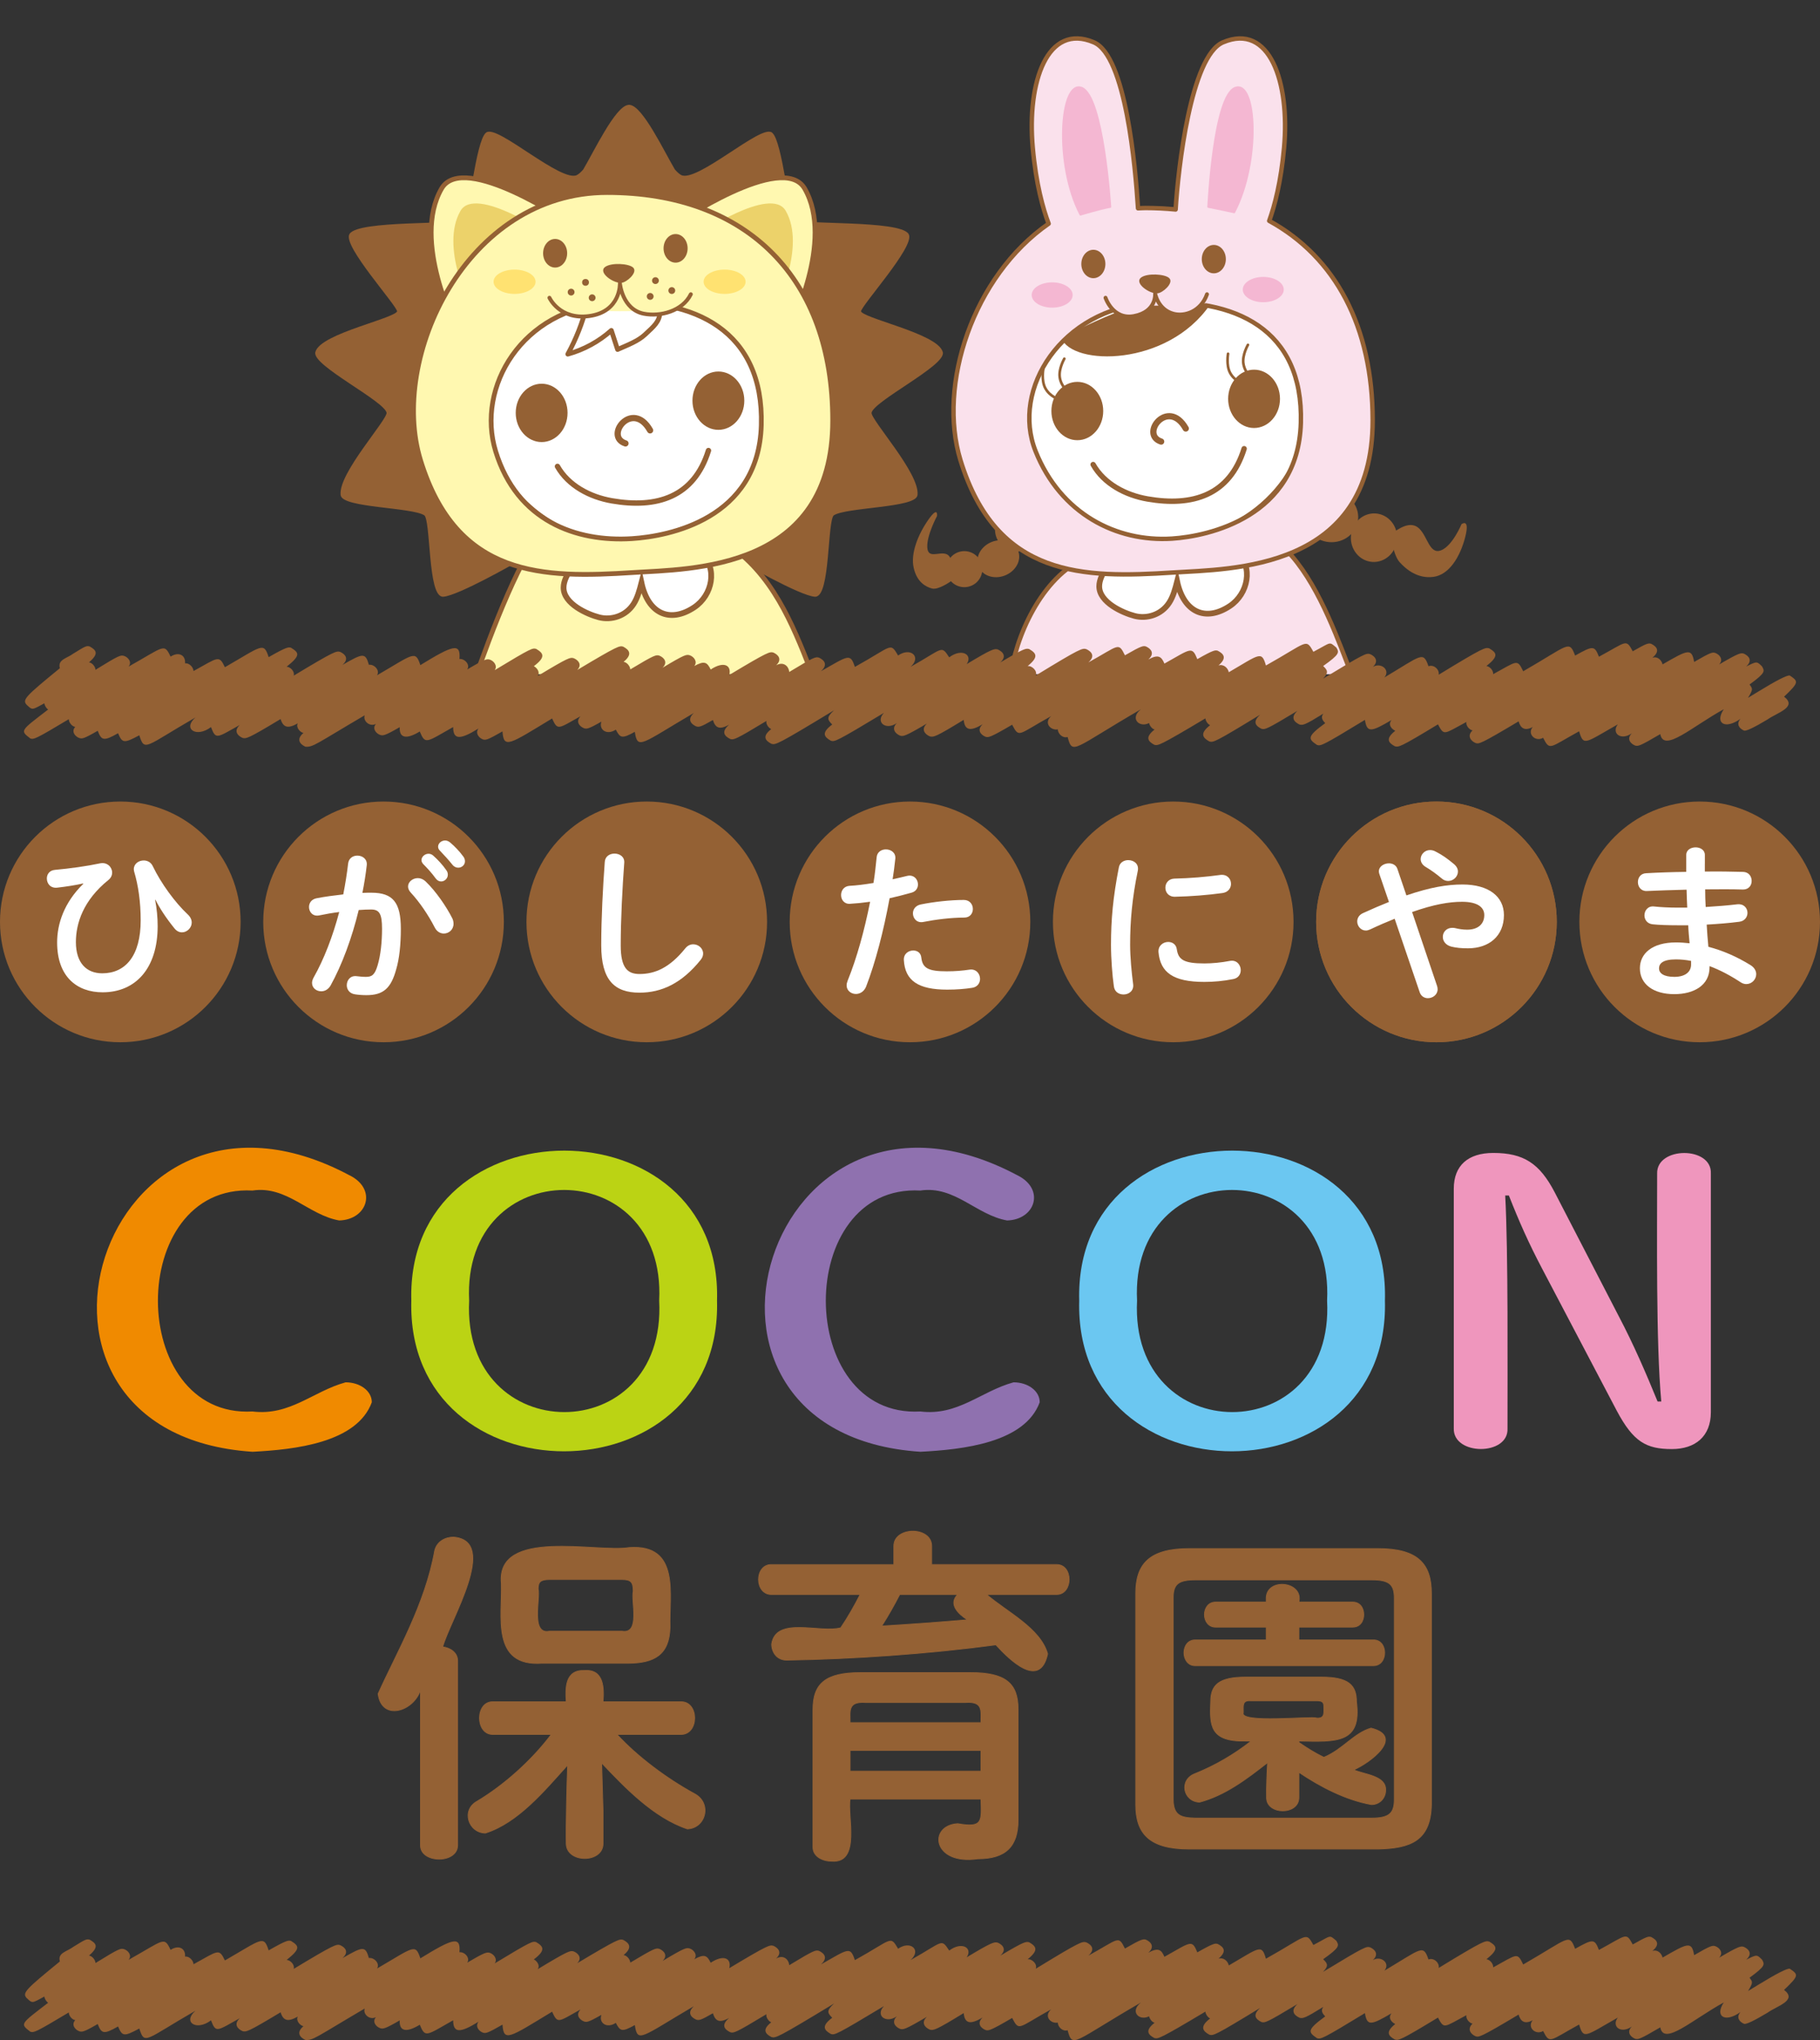 <?xml version="1.0" encoding="UTF-8"?>
<svg id="_レイヤー_2" data-name="レイヤー 2" xmlns="http://www.w3.org/2000/svg" width="180" height="201.69" xmlns:xlink="http://www.w3.org/1999/xlink" viewBox="0 0 180 201.69">
  <rect x="0" y="0" width="180" height="201.69" fill="#333333" stroke="none"/>
  <defs>
    <style>
      .cls-1, .cls-2, .cls-3, .cls-4, .cls-5, .cls-6 {
        fill: none;
      }

      .cls-7, .cls-8, .cls-9 {
        fill: #fae1ec;
      }

      .cls-8 {
        stroke-width: .439px;
      }

      .cls-8, .cls-9, .cls-10, .cls-2, .cls-3, .cls-4, .cls-5, .cls-11, .cls-12, .cls-13, .cls-14, .cls-15, .cls-16, .cls-17, .cls-6 {
        stroke-linecap: round;
      }

      .cls-8, .cls-9, .cls-10, .cls-2, .cls-4, .cls-5, .cls-11, .cls-12, .cls-18, .cls-13, .cls-14, .cls-15, .cls-16, .cls-6, .cls-19 {
        stroke: #946134;
      }

      .cls-8, .cls-9, .cls-10, .cls-3, .cls-4, .cls-5, .cls-12, .cls-15, .cls-16, .cls-17, .cls-6 {
        stroke-linejoin: round;
      }

      .cls-9, .cls-10 {
        stroke-width: .387px;
      }

      .cls-10, .cls-11, .cls-20 {
        fill: #fff8b0;
      }

      .cls-2 {
        stroke-width: .616px;
      }

      .cls-2, .cls-11, .cls-18, .cls-13, .cls-14, .cls-19 {
        stroke-miterlimit: 10;
      }

      .cls-3, .cls-15, .cls-17 {
        stroke-width: .166px;
      }

      .cls-3, .cls-17 {
        stroke: #f4b7d2;
      }

      .cls-21, .cls-15, .cls-16, .cls-19 {
        fill: #946134;
      }

      .cls-4, .cls-11 {
        stroke-width: .47px;
      }

      .cls-22 {
        fill: #ef96bd;
      }

      .cls-5 {
        stroke-width: .263px;
      }

      .cls-23 {
        fill: #f08a00;
      }

      .cls-12, .cls-24, .cls-18, .cls-13, .cls-14 {
        fill: #fff;
      }

      .cls-12, .cls-14 {
        stroke-width: .531px;
      }

      .cls-25 {
        fill: #8f71af;
      }

      .cls-26 {
        fill: #ffe271;
      }

      .cls-18 {
        stroke-width: .133px;
      }

      .cls-27 {
        fill: #bbd314;
      }

      .cls-28 {
        fill: #ecd26a;
      }

      .cls-29, .cls-17 {
        fill: #f4b7d2;
      }

      .cls-13 {
        stroke-width: .565px;
      }

      .cls-30 {
        fill: #6bc7f1;
      }

      .cls-16 {
        stroke-width: .161px;
      }

      .cls-6 {
        stroke-width: 2.463px;
      }

      .cls-31 {
        clip-path: url(#clippath);
      }

      .cls-19 {
        stroke-width: .08px;
      }
    </style>
    <clipPath id="clippath">
      <rect class="cls-1" x="28.612" width="122.94" height="66.652"/>
    </clipPath>
  </defs>
  <g id="_レイヤー_1-2" data-name="レイヤー 1">
    <g>
      <g>
        <g>
          <path class="cls-23" d="M34.549,116.178c2.794,1.368,1.794,4.402-.999,4.475-3.046-.528-5.179-3.468-8.581-2.957-12.517-.675-12.419,22.53,0,21.842,3.719.455,5.991-2,9.215-2.883,1.407,0,2.588.835,2.588,1.973-1.471,4.009-7.621,4.681-11.803,4.893-26.948-1.784-15.13-40.483,9.578-27.342Z"/>
          <path class="cls-27" d="M40.68,128.578c-.544-19.775,30.809-19.766,30.235,0,.53,19.841-30.771,19.882-30.235,0ZM65.194,128.578c.731-14.586-19.526-14.585-18.794,0-.735,14.676,19.564,14.707,18.794,0Z"/>
          <path class="cls-25" d="M100.605,116.178c2.794,1.368,1.794,4.402-.999,4.475-3.046-.528-5.179-3.468-8.581-2.957-12.517-.675-12.419,22.53,0,21.842,3.719.455,5.991-2,9.215-2.883,1.407,0,2.588.835,2.588,1.973-1.471,4.009-7.621,4.681-11.803,4.893-26.948-1.784-15.13-40.483,9.578-27.342Z"/>
          <path class="cls-30" d="M106.736,128.578c-.544-19.775,30.809-19.766,30.235,0,.53,19.841-30.771,19.882-30.235,0ZM131.25,128.578c.731-14.586-19.526-14.585-18.794,0-.735,14.676,19.564,14.707,18.794,0Z"/>
          <path class="cls-22" d="M164.302,138.552c-.535-5.815-.405-16.572-.408-22.525-.092-2.709,5.448-2.736,5.312,0,0,0,0,23.587,0,23.587,0,2.389-1.544,3.64-3.859,3.64-2.542,0-3.814-.72-5.448-3.792l-7.355-13.993c-1.362-2.578-2.315-4.74-3.314-7.281h-.363c.306,5.539.222,17.325.227,23.019.137,2.733-5.403,2.71-5.312,0,0,0,0-23.701,0-23.701,0-2.275,1.407-3.527,3.904-3.527,2.996,0,4.585,1.024,6.083,3.906l6.356,12.286c1.453,2.768,2.633,5.499,3.813,8.381h.363Z"/>
        </g>
        <g>
          <path class="cls-19" d="M41.585,167.068c-.672,2.131-3.842,3.118-4.188.378,1.86-4.131,4.642-8.823,5.595-14.146.207-.892,1.031-1.339,1.854-1.339,4.559.35-.362,8.235-1.064,10.85.79.103,1.476.584,1.476,1.374v18.232c0,.927-.927,1.374-1.819,1.374-.927,0-1.854-.447-1.854-1.374v-15.348ZM59.642,179.017v3.227c.014,1.97-3.631,1.975-3.639,0-.037-1.855.066-5.88.138-7.76-2.309,2.574-4.928,5.718-8.136,6.73-1.689-.028-2.431-2.287-.79-3.159,2.575-1.545,5.321-3.949,7.312-6.592h-5.802c-1.738-.014-1.732-3.236,0-3.227h7.277c-.098-1.405-.101-3.175,1.82-3.091,1.895-.133,1.93,1.734,1.819,3.091h7.723c1.782-.011,1.788,3.216,0,3.227h-6.35c2.025,2.197,4.874,4.326,7.62,5.837,1.808.897,1.21,3.427-.652,3.502-3.34-1.113-6.212-4.126-8.479-6.523l.138,4.738ZM53.634,164.424c-5.11.376-3.944-4.709-4.051-7.897-.534-5.52,9.497-3.001,12.633-3.536,5.11-.376,3.944,4.71,4.05,7.898-.068,2.712-1.579,3.502-4.05,3.536h-8.583ZM61.529,161.265c1.837.299.868-2.99,1.099-3.949,0-.927-.24-1.167-1.099-1.167h-7.208c-.859,0-1.098.24-1.098.926.241.919-.765,4.549,1.098,4.189h7.208Z"/>
          <path class="cls-19" d="M88.402,152.853c-.016-1.958,3.747-1.988,3.742,0v1.82h12.358c.824,0,1.236.721,1.236,1.477,0,.721-.412,1.476-1.236,1.476h-6.934c2.055,1.764,5.313,3.32,6.042,5.871-.753,3.51-3.7.666-5.115-.892-6.694.893-14.109,1.408-20.631,1.511-1.03.034-1.545-.79-1.545-1.579.404-2.782,4.801-1.057,6.831-1.614.721-1.064,1.338-2.163,1.922-3.296h-8.788c-1.688-.017-1.682-2.958,0-2.952h12.118v-1.82ZM95.989,165.351c3.467,0,4.703,1.064,4.703,3.639v10.919c0,2.643-1.236,3.846-3.982,3.846-4.494.66-4.941-3.289-1.991-3.468,2.516.444,2.364-.233,2.3-2.438h-12.941c-.306,1.585,1.101,6.374-1.819,6.146-.927,0-1.854-.48-1.854-1.373v-13.631c0-2.575,1.27-3.639,4.703-3.639h10.882ZM85.587,168.304c-1.767-.116-1.502.861-1.51,1.991h12.941c-.011-1.132.259-2.107-1.511-1.991h-9.921ZM97.018,173.042h-12.941v2.06h12.941v-2.06ZM88.986,157.625c-.549,1.065-1.133,2.095-1.785,3.125,2.849-.172,5.664-.378,8.478-.618-.893-.577-1.915-1.537-.961-2.507h-5.733Z"/>
          <path class="cls-19" d="M117.61,182.793c-3.879,0-5.286-1.476-5.286-4.395v-20.876c0-2.953,1.407-4.429,5.286-4.429h18.674c3.913,0,5.286,1.477,5.286,4.429v20.876c-.068,3.571-2.059,4.326-5.286,4.395h-18.674ZM135.667,179.737c1.716,0,2.231-.481,2.231-1.82v-19.949c0-1.339-.515-1.786-2.231-1.786h-17.439c-1.717,0-2.197.447-2.197,1.786v19.949c.034,1.579.755,1.785,2.197,1.82h17.439ZM125.231,157.935c.107-1.997,3.704-1.598,3.227.446h5.321c.755,0,1.098.618,1.098,1.237s-.343,1.236-1.098,1.236h-5.321v1.27h7.381c1.47-.016,1.475,2.535,0,2.541,0,0-17.645,0-17.645,0-.721,0-1.098-.652-1.098-1.27,0-.652.378-1.27,1.098-1.27h7.037v-1.27h-5.012c-.721,0-1.098-.618-1.098-1.236s.378-1.237,1.098-1.237h5.012v-.446ZM123.206,172.115c-3.568.083-3.562-1.565-3.467-3.879,0-1.648.789-2.438,3.467-2.438h7.483c2.677,0,3.467.79,3.467,2.438.531,4.119-1.936,3.963-5.698,3.879v.138c.79.549,1.613,1.064,2.471,1.476,1.846-.75,3-2.42,4.669-2.885,3.333.826-.026,3.382-1.716,4.121,1.072.477,3.237.572,3.158,2.026,0,.721-.549,1.407-1.407,1.407-2.569-.461-5.075-1.777-7.175-3.193v2.507c-.001,1.751-3.202,1.721-3.193,0-.027-.843.045-2.618.103-3.468-2.08,1.635-4.212,3.243-6.728,3.914-1.634-.055-2.073-2.207-.447-2.815,1.956-.79,3.81-1.854,5.561-3.228h-.549ZM130.208,169.849c.897.075.704-.609.721-1.168,0-.412-.172-.549-.721-.549h-6.522c-.897-.075-.704.609-.721,1.168-.456,1.12,6.839.325,7.243.549Z"/>
        </g>
        <path class="cls-21" d="M176.442,196.723c1.511-1.433,1.423-1.514.573-2.096q-.371-.094-3.143,1.601c-.301.184-.643.392-.988.602.52-.86.459-.889.148-1.314,1.596-1.162,1.508-1.313,1.232-1.793-.518-.512-.493-.512-1.567.013.657-.582.282-1.046-.237-1.276-.289-.074-.42-.109-2.437,1.076.452-.481.068-.976-.382-1.142-.277-.073-.391-.099-2.089.891-.237-1.41-.634-1.197-3.119.24-.106-.431-.509-.831-1.014-.654.805-.659.451-1.1-.117-1.381-.261-.067-.37-.097-1.822.739-.679-1.249-.556-.965-3.343.54-.44-1.125-.582-1.101-2.355-.114-.612-1.582-.582-1.063-5.135,1.551-.603-1.249-.574-1.021-2.969.287.029-.339-.307-.757-.666-.805,1.259-1.001,1.008-1.305.273-1.748-.398-.1-.515-.126-4.996,2.608.098-.493-.47-1.045-1.01-.838-.531-1.533-.672-1.084-4.361,1.109.626-.751-.351-1.525-1.14-1.041.606-.578.24-1.044-.273-1.268-.387-.101-.458-.118-4.654,2.427.617-.632.402-.869.012-1.25,1.674-1.183,1.579-1.348,1.306-1.821-.757-.634-.457-.532-2.275.415-.762-1.384-.566-.952-4.693,1.355-.423-1.486-.622-1.111-3.671.665-.089-.435-.529-.827-1.018-.672.857-.736.531-1.137-.072-1.452-.26-.069-.39-.1-2.023.83-.539-1.312-.62-1.032-3.254.44-.299-.715-.617-.938-1.589-.406.651-.586.281-1.054-.24-1.288-.27-.07-.387-.101-2.076.876-.664-1.335-.559-.983-3.619.706.703-.618.334-1.071-.206-1.319-.403-.101-.519-.124-4.999,2.613.191-.438-.342-.983-.798-.937,1.131-.911.849-1.275.15-1.681-.318-.077-.44-.115-2.858,1.327.659-.588.278-1.061-.248-1.29-.347-.088-.575-.058-3.074,1.452.63-.925-.478-1.611-1.727-.67-.824-1.237-.547-.894-3.819.938,1.108-.987-.009-1.979-1.236-1.119-.81-1.359-.539-.94-4.276,1.127-.457-1.398-.645-1.108-3.35.424.703-.636.347-1.087-.201-1.343-.335-.084-.424-.108-2.94,1.419-.058-.606-.592-1.055-1.296-.658.61-.568.236-1.037-.272-1.26-.366-.093-.47-.122-4.359,2.212.236-1.003-.591-1.367-1.841-.536-.351-.715-.608-.905-1.625-.343.356-.427-.038-.935-.455-1.069-.324-.082-.437-.112-2.681,1.239.545-.529.164-1.003-.318-1.2-.329-.087-.426-.109-2.872,1.362-.021-.312-.317-.7-.662-.748.905-.744.568-1.184-.048-1.505-.361-.095-.466-.125-4.544,2.315.516-.497.121-.989-.344-1.17-.351-.091-.458-.116-3.562,1.759.257-.361-.049-.791-.378-.97,1.219-.92.939-1.287.226-1.711-.367-.091-.432-.111-4.101,2.107.309-.416-.076-.917-.481-1.043-.297-.074-.418-.106-2.236.974.325-.484-.266-1.09-.768-1.035.136-1.628-.631-1.382-3.867.605-.493-1.518-.664-1.097-4.286,1.006.324-.491-.287-1.119-.803-1.037-.351-1.249-.602-1.139-2.617.012.672-.594.299-1.054-.227-1.291-.373-.096-.491-.125-4.592,2.352.122-.382-.297-.859-.696-.887,1.423-1.134,1.216-1.377.436-1.873-.266-.071-.407-.106-2.217.929-.495-1.539-.661-1.113-4.326.996-.59-1.223-.631-.986-3.103.376-.026-.382-.418-.804-.842-.762.073-.743-.558-1.212-1.43-.662-.648-1.368-.624-.985-4.154.989.366-.431-.03-.922-.444-1.058-.348-.089-.427-.109-2.828,1.374-.008-.303-.306-.692-.641-.739,1.004-.858.731-1.195.069-1.569-.334-.086-.409-.039-1.629.711-.596.46-1.572.577-1.319,1.438-3.343,2.735-3.754,3.106-3.292,3.613.595.56.513.528,1.76-.143.007.199.179.489.371.616-2.772,2.13-2.797,2.061-1.755,2.868.346.088.426.111,3.798-1.912,0,.313.296.709.636.763-.417.45-.019.954.413,1.104.27.068.393.1,1.81-.722.372.962.585,1.059,2.012.242.415.985.579,1.024,2.101.204.535,1.68.57,1.105,5.554-1.761-1.3,1.13.097,2.045,1.537.951.484,1.273.564,1.063,2.846-.21-.616.581-.24,1.056.274,1.279.354.091.472.12,3.758-1.861.269.799.676,1.005,1.704.422-.199.368.181.865.559.952-.732.62-.361,1.098.189,1.356.769.069,1.093-.301,5.869-3.103-.188.57.502,1.173,1.115.849-.398.449-.001.949.428,1.097.275.069.41.103,1.925-.776-.065,1.05.602,1.269,1.981.43.552,1.333.643,1.058,3.301-.438.007,1.259.652,1.293,2.509.142-.354.44.027.94.447,1.083.262.065.376.096,1.923-.796.12,1.762.694,1.272,4.907-1.278.557,1.222.579,1.022,2.818-.224-.515.524-.129,1.005.347,1.194.263.066.393.1,1.71-.659-.277.788.523,1.392,1.426.793.439.836.597.926,1.88.217.278,1.822.609,1.202,5.842-1.868-.679.623-.315,1.086.229,1.331.27.07.395.1,1.65-.632.241.754.613,1.018,1.611.458-.819.705-.484,1.125.104,1.419.351.091.445.114,3.58-1.784-.07.284.192.682.475.806-.931.719-.584,1.141.024,1.457.412.102.505.133,6.191-3.32-.823.751-.62.956-.184,1.409-1.108.831-.801,1.226-.128,1.607.387.1.465.12,5.247-2.761-.881.917.187,1.774,1.277,1.007-.563.55-.182,1.042.317,1.248.308.08.441.112,2.653-1.197-.605.564-.218,1.057.294,1.272.365.091.568.064,3.343-1.636.1.979.587,1.214,1.879.428-.593.559-.221,1.032.28,1.244.296.078.417.106,2.633-1.191.72,1.356.543.982,3.865-.853-.773.665-.058,1.447.649,1.313.021.439.478.902.973.754.492,1.854.561,1.132,7.255-2.742-1.15.891-.167,1.864.799,1.363.061.252.27.56.546.641-.973.772-.652,1.169-.023,1.509.365.094.474.123,5.049-2.611.02.239.22.561.465.675-1.055.819-.737,1.242-.071,1.607.396.1.48.125,5.024-2.65-.781.707-.455,1.105.126,1.397.346.086.432.112,3.56-1.777-.709.65-.349,1.097.209,1.356.337.082.524.053,2.354-1.078-.292.377-.078.673.186.939-1.849,1.349-1.693,1.556-.811,2.16.386.101.467.118,4.736-2.481.208,1.3.609,1.205,2.64.009-.383.436-.033.881.36,1.069-1.002.789-.681,1.182-.037,1.531.38.095.494.118,4.26-2.168.623,1.163.558.967,2.813-.236-.073.332.264.765.609.836-.572.527-.184,1.048.311,1.252.345.085.44.12,4.245-2.15.176.645.579,1.004,1.399.557-.588.682.258,1.514,1.022,1.07.68,1.31.597.984,3.562-.644.442,1.526.6,1.135,3.824-.683-.655.887.321,1.648,1.396.875-.543.534-.166,1.019.318,1.217.294.076.396.103,2.489-1.129.348,1.868,3.151-.748,6.28-2.461-.916,1.373.107,2.047,1.652.949-.459.524-.102.98.363,1.167q.328.083,2.309-1.102c.973-.69,2.988-1.218,1.632-2.261Z"/>
        <g>
          <g class="cls-31">
            <g>
              <g>
                <path class="cls-16" d="M93.165,34.831c-.454-1.811-8.15-3.327-8.089-4.065.052-.634,5.386-6.494,4.719-7.59-.809-1.329-10.543-.874-11.248-1.368-.578-.405-1.239-7.8-2.234-8.631s-7.396,5.028-8.975,4.2c-.209-.11-.429-.312-.658-.577-1.06-1.786-3.17-6.232-4.409-6.351-.012-.002-.025-.006-.037-.007-.006,0-.013.002-.019.002-.006,0-.013-.002-.019-.002-.012,0-.025.005-.037.007-1.239.119-3.35,4.565-4.409,6.351-.228.266-.449.468-.658.577-1.579.828-7.98-5.03-8.975-4.2-.995.83-1.656,8.226-2.234,8.631-.705.494-10.439.038-11.248,1.368-.667,1.097,4.667,6.957,4.719,7.59.06.738-7.635,2.254-8.089,4.065-.313,1.249,6.908,4.795,7.049,5.972.089.739-4.793,6.024-4.545,8.13.14,1.19,7.02,1.13,8.243,1.946.693.462.365,8.137,1.826,8.033s7.13-3.352,7.13-3.352l11.248-.961,11.248.961s5.669,3.249,7.13,3.352,1.132-7.571,1.826-8.033c1.224-.816,8.104-.755,8.244-1.946.247-2.106-4.635-7.391-4.545-8.13.142-1.177,7.362-4.724,7.049-5.972Z"/>
                <path class="cls-11" d="M87.335,74.045c-.62-.302-1.318-.562-2.055-.839-.693-.259-1.93-.721-2.447-1.043-1.027-1.737-1.837-3.8-2.692-5.98-1.756-4.473-3.763-9.503-8.284-12.451-.996-3.082-2.356-5.954-4.589-7.556-4.284-3.074-10.925-2.833-12.416,5.098-.093.493-.158.992-.22,1.491-1.008.286-1.906.957-2.451,1.948-2.703,4.919-5.093,11.979-7.204,18.207-.677,1.998-1.326,3.913-1.944,5.637-.757,2.11.339,4.434,2.448,5.192.453.162.916.24,1.371.24,1.313,0,2.553-.649,3.314-1.734-.039,1.209.033,2.402.364,3.511,1.234,4.138,7.014,1.04,10,.991,2.079-.034,4.184.178,6.259.277,2.484.118,5.929.856,8.594.562.371-.041.727-.102,1.063-.187,2.968-.754,3.067-4.48,2.496-8.127,1.141.647,2.387,1.114,3.496,1.528.527.197,1.073.4,1.344.533.572.278,1.177.41,1.773.41,1.504,0,2.949-.839,3.652-2.282.98-2.015.143-4.445-1.872-5.426Z"/>
                <path class="cls-13" d="M58.118,54.721c-.923.471-2.381,2.094-2.381,3.374,0,1.603,2.352,2.631,3.505,2.932,1.212.316,2.641-.112,3.416-1.312.396-.613.594-1.364.784-2.095.656,3.055,2.811,4.017,5.21,2.425,1.822-1.209,2.342-3.874.707-5.358"/>
                <path class="cls-14" d="M48.738,38.694c-.527-.933-1.95-1.24-2.968-.769-2.241,1.037-2.06,4.885-.657,6.519,1.024,1.192,2.783,1.692,4.281,1.217"/>
                <path class="cls-14" d="M74.15,38.361c-.222-.051.204-1.333.273-1.515.378-1.002,1.804-1.599,3.036-1.359,1.231.24,2.16,1.21,2.303,2.253.097.707.161,1.799-.114,2.471-.106.26-.278.494-.464.715-1.128,1.328-2.907,2.192-4.761,2.313"/>
                <path class="cls-14" d="M57.702,21.24c-5.071,1.095-8.579,5.536-9.776,10.137-.985,3.785-1.288,7.785-.164,11.575,1.229,4.141,4.332,7.991,8.81,9.78,7.617,3.042,16.071-.875,18.82-7.411,2.592-6.164,2.14-14.528-2.554-19.604-3.859-4.172-9.787-5.631-15.136-4.477Z"/>
                <path class="cls-21" d="M56.132,40.817c0,1.593-1.145,2.885-2.561,2.885s-2.565-1.292-2.565-2.885,1.15-2.883,2.565-2.883,2.561,1.291,2.561,2.883Z"/>
                <path class="cls-21" d="M73.613,39.61c0,1.592-1.15,2.883-2.565,2.883s-2.563-1.291-2.563-2.883,1.147-2.883,2.563-2.883,2.565,1.291,2.565,2.883Z"/>
                <path class="cls-2" d="M61.86,43.835c-2.148-.705.69-4.374,2.436-1.291"/>
                <path class="cls-21" d="M53.89,93.393c1.575,1.534,4.212.694,5.976.214,2.282-.621,4.071.302,4.987-2.904-1.095,3.831,8.315,1.681,9.651,1.563.764-.067,1.624-.194,2.085-.927.338-.539.362-1.262.372-1.936.06-3.929,1.618-12.135-.963-15.215-2.738-3.268-9.502-3.309-12.976-2.574-2.497.529-11.149,1.944-10.699,5.804.088.754.719,1.479.872,2.256.281,1.425-.006,2.989-.078,4.433-.128,2.566-.887,5.967.184,8.417.153.351.352.637.589.868Z"/>
                <path class="cls-14" d="M70.068,44.539c-1.439,4.621-5.109,5.743-9.556,4.971-2.16-.375-4.298-1.494-5.378-3.403"/>
                <path class="cls-6" d="M58.772,83.124c-.273,7.529-.546,15.059-.819,22.589-.009.233-.022.482-.162.668-.143.192-.387.276-.616.348l-4.808,1.528"/>
                <path class="cls-6" d="M70.278,82.839c-.797,7.173.951,14.878,1.553,22.057.044.517.093,1.055.36,1.5.796,1.327,3.003,1.135,3.842,2.434"/>
                <path class="cls-12" d="M44.274,80.556c.274-.305,4.608.052,5.066.307,2.694,1.497,1.669,4.187.169,5.941-.298.349-.608.707-1.019.911-.713.353-1.563.171-2.336-.018-.941-.23-1.965-.516-2.516-1.312-.679-.981-.365-2.311-.026-3.456.105-.352.215-.716.455-.994.308-.357-.108-1.029.207-1.379Z"/>
                <path class="cls-18" d="M65.079,67.898c0,.982-.796,1.778-1.777,1.778s-1.777-.796-1.777-1.778.796-1.778,1.777-1.778,1.777.796,1.777,1.778Z"/>
                <path class="cls-18" d="M65.079,73.099c0,.982-.796,1.778-1.777,1.778s-1.777-.796-1.777-1.778.796-1.778,1.777-1.778,1.777.796,1.777,1.778Z"/>
                <path class="cls-12" d="M86.849,76.077c-.582-.084-1.257.098-2.006.659-.781.585-2.351,1.788-2.675,2.707-.08.228-.036.482.04.711.285.856.902,1.169,1.5,1.749.484.47.763,1.056,1.512,1.237,5.159,1.247,4.699-6.618,1.629-7.062Z"/>
                <g>
                  <g>
                    <path class="cls-11" d="M56.458,22.154s-10.632-7.243-12.789-3.506c-2.973,5.15,1.464,13.794,1.464,13.794l11.325-10.287Z"/>
                    <path class="cls-28" d="M54.32,23.252s-7.297-4.971-8.777-2.406c-2.04,3.535,1.005,9.466,1.005,9.466l7.772-7.06Z"/>
                  </g>
                  <g>
                    <path class="cls-11" d="M66.796,22.154s10.632-7.243,12.789-3.506c2.973,5.15-1.464,13.794-1.464,13.794l-11.325-10.287Z"/>
                    <path class="cls-28" d="M68.934,23.252s7.297-4.971,8.777-2.406c2.04,3.535-1.005,9.466-1.005,9.466l-7.772-7.06Z"/>
                  </g>
                </g>
                <path class="cls-11" d="M60.037,19.034c-13.916,0-21.568,16.324-18.447,26.469,3.584,11.65,12.2,11.661,20.997,11.099,5.788-.37,19.768-.19,19.768-15.042,0-13.98-8.402-22.526-22.318-22.526ZM75.292,42.036c-.268,9.288-9.168,10.981-12.789,11.212-5.503.351-11.364-1.734-13.482-8.631-1.95-6.347,2.582-14.065,11.267-14.66,8.436-.578,15.271,2.791,15.004,12.079Z"/>
                <path class="cls-4" d="M58.024,30.278c-.424,1.647-1.054,3.241-1.869,4.734,1.59-.438,3.077-1.248,4.307-2.348.179.521.437,1.367.616,1.887,1.04-.462,2.023-.826,2.716-1.474.896-.838,1.426-1.263,1.483-2.209"/>
                <path class="cls-21" d="M56.093,25.036c0,.781-.533,1.415-1.19,1.415s-1.19-.633-1.19-1.415.533-1.414,1.19-1.414,1.19.633,1.19,1.414Z"/>
                <path class="cls-26" d="M52.968,27.854c0,.663-.93,1.201-2.077,1.201s-2.077-.538-2.077-1.201.93-1.201,2.077-1.201,2.077.538,2.077,1.201Z"/>
                <path class="cls-26" d="M73.741,27.854c0,.663-.93,1.201-2.077,1.201s-2.077-.538-2.077-1.201.93-1.201,2.077-1.201,2.077.538,2.077,1.201Z"/>
                <ellipse class="cls-21" cx="66.817" cy="24.552" rx="1.19" ry="1.414"/>
                <g>
                  <g>
                    <path class="cls-20" d="M68.82,29.567c0,.662-3.344,1.199-7.468,1.199s-7.468-.537-7.468-1.199,3.344-1.199,7.468-1.199,7.468.537,7.468,1.199Z"/>
                    <path class="cls-10" d="M54.34,29.437s1.004,2.198,3.909,1.811c3.177-.424,3.06-3.237,3.06-3.237,0,0,.229,2.589,2.375,3.005,1.588.308,3.804-.231,4.64-1.926"/>
                  </g>
                  <path class="cls-15" d="M61.426,27.88c-.756.039-2.137-.966-1.549-1.41.587-.444,2.29-.337,2.691.047.401.384-.628,1.336-1.142,1.363Z"/>
                </g>
                <path class="cls-21" d="M58.901,29.437c0,.186-.151.337-.337.337s-.337-.151-.337-.337.151-.337.337-.337.337.151.337.337Z"/>
                <path class="cls-21" d="M56.821,28.878c0,.186-.151.337-.337.337s-.337-.151-.337-.337.151-.337.337-.337.337.151.337.337Z"/>
                <circle class="cls-21" cx="57.909" cy="27.915" r=".337"/>
                <path class="cls-21" d="M64.641,29.302c0,.186-.151.337-.337.337s-.337-.151-.337-.337.151-.337.337-.337.337.151.337.337Z"/>
                <path class="cls-21" d="M65.161,27.741c0,.186-.151.337-.337.337s-.337-.151-.337-.337.151-.337.337-.337.337.151.337.337Z"/>
                <path class="cls-21" d="M66.779,28.724c0,.186-.151.337-.337.337s-.337-.151-.337-.337.151-.337.337-.337.337.151.337.337Z"/>
              </g>
              <g>
                <path class="cls-12" d="M136.573,82.121c-.105,1.354-1.821,2.862-2.621,3.549-.423.363-.895.738-1.452.758-.653.025-1.237-.469-1.521-1.059-.283-.59-.327-1.262-.363-1.915-.038-.692-.032-1.49.494-1.942.927-.798,4.528-1.606,5.292-.217.144.262.194.541.171.826Z"/>
                <g>
                  <path class="cls-21" d="M133.477,40.345c-.152,1.936-1.843,3.383-3.779,3.231-1.936-.152-3.382-1.844-3.23-3.78.152-1.936,1.843-3.383,3.779-3.231,1.936.152,3.381,1.844,3.23,3.78Z"/>
                  <path class="cls-21" d="M134.091,45.901c-.152,1.935-1.704,3.393-3.467,3.255-1.764-.138-3.07-1.82-2.919-3.756.152-1.936,1.704-3.394,3.468-3.255,1.763.138,3.07,1.82,2.918,3.756Z"/>
                  <path class="cls-21" d="M134.319,51.3c-.108,1.381-1.385,2.408-2.851,2.293-1.467-.115-2.568-1.328-2.459-2.709.108-1.381,1.385-2.408,2.851-2.293,1.466.115,2.567,1.328,2.459,2.709Z"/>
                  <path class="cls-21" d="M138.167,53.335c-.103,1.321-1.208,2.313-2.466,2.214-1.259-.099-2.194-1.251-2.091-2.572.104-1.322,1.207-2.314,2.466-2.215,1.259.099,2.195,1.25,2.091,2.572Z"/>
                  <path class="cls-21" d="M137.55,52.829c.799-.607,1.981-1.399,2.821-.568.841.83,1.019,2.585,2.152,2.143,1.134-.441,2.023-2.586,2.023-2.586,0,0,.866-.656.359,1.302-.507,1.959-1.597,3.703-3.129,3.908-1.54.206-2.68-.706-3.352-1.454-.673-.748-.875-2.744-.875-2.744Z"/>
                </g>
                <g>
                  <path class="cls-21" d="M103.343,47.91c.524,1.333-.132,2.837-1.464,3.361-1.332.524-2.836-.132-3.36-1.464-.524-1.333.132-2.837,1.464-3.361,1.333-.524,2.837.131,3.361,1.464Z"/>
                  <path class="cls-21" d="M102.579,51.575c.436,1.11-.11,2.364-1.22,2.801-1.11.436-2.364-.109-2.8-1.22-.437-1.111.11-2.365,1.22-2.801,1.11-.437,2.364.11,2.801,1.22Z"/>
                  <path class="cls-21" d="M100.697,54.463c.36.916-.226,2.003-1.308,2.429-1.082.425-2.252.028-2.612-.888-.36-.916.226-2.004,1.308-2.429,1.082-.425,2.251-.028,2.611.888Z"/>
                  <path class="cls-21" d="M97.031,55.614c.36.916-.091,1.95-1.006,2.31-.916.36-1.95-.091-2.31-1.006-.36-.917.09-1.951,1.006-2.311.916-.36,1.95.091,2.31,1.007Z"/>
                  <path class="cls-21" d="M94.054,57.459c.133-.997.27-2.415-.462-2.683-.732-.268-1.824.515-1.883-.677-.059-1.191.963-3.083.963-3.083,0,0,.145-1.079-.875.389-1.02,1.469-1.748,3.317-1.435,4.719.314,1.409,1.178,1.886,1.813,2.055.635.17,1.878-.722,1.878-.722Z"/>
                </g>
                <path class="cls-8" d="M136.856,78.132c-.708-1.707-1.066-3.397-1.445-5.185-.397-1.872-.846-3.993-1.741-6.27l-.445-1.147c-1.441-3.747-3.417-8.879-6.566-11.695-.7-.626-1.557-.947-2.426-1.006-.935-2.405-2.174-4.54-3.986-5.84-4.284-3.074-10.925-2.833-12.416,5.098-.187.993-.293,2.001-.37,3.015-4.504,1.916-7.103,8.03-7.517,11.908-.331,3.105-1.674,4.899-3.535,7.381-.602.804-1.214,1.623-1.806,2.5-1.255,1.858-.766,4.381,1.091,5.636.697.47,1.486.696,2.268.696,1.303,0,2.581-.626,3.366-1.787.516-.763,1.05-1.475,1.575-2.175.232-.31.469-.627.705-.949-.277,2.653-.871,5.683-.1,8.267,1.234,4.138,7.014,1.04,10,.991,2.079-.034,4.184.178,6.259.277,2.484.118,5.929.856,8.594.562.371-.041.729-.093,1.063-.187,1.495-.423,1.81-2.508,1.62-5.051.622.368,1.332.575,2.064.575.518,0,1.045-.101,1.553-.311,2.07-.859,3.053-3.233,2.194-5.304Z"/>
                <path class="cls-13" d="M111.096,54.587c-.923.471-2.381,2.094-2.381,3.374,0,1.603,2.352,2.631,3.505,2.932,1.212.316,2.641-.112,3.416-1.312.396-.613.594-1.364.784-2.095.656,3.055,2.811,4.017,5.21,2.425,1.822-1.209,2.342-3.874.707-5.358"/>
                <path class="cls-14" d="M101.717,38.512c-.527-.933-1.95-1.24-2.968-.769-2.241,1.037-2.06,4.885-.657,6.519,1.024,1.192,2.783,1.692,4.281,1.217"/>
                <path class="cls-14" d="M127.128,38.178c-.222-.05.204-1.333.273-1.515.378-1.002,1.804-1.599,3.036-1.359,1.231.24,2.16,1.21,2.303,2.253.097.707.161,1.798-.114,2.471-.106.26-.277.494-.464.715-1.128,1.328-2.907,2.192-4.761,2.313"/>
                <path class="cls-14" d="M110.681,21.058c-5.071,1.095-8.579,5.536-9.776,10.137-.985,3.785-1.288,7.785-.164,11.575,1.229,4.141,4.332,7.991,8.81,9.78,7.617,3.042,16.071-.875,18.819-7.411,2.592-6.164,2.141-14.528-2.554-19.604-3.859-4.172-9.787-5.631-15.136-4.477Z"/>
                <path class="cls-21" d="M104.954,33.404c1.093,2.807,10.487,2.861,14.705-3.265,0,0-5.753-.469-8.287.394s-6.418,2.871-6.418,2.871Z"/>
                <path class="cls-21" d="M109.11,40.634c0,1.593-1.145,2.885-2.561,2.885s-2.565-1.292-2.565-2.885,1.15-2.883,2.565-2.883,2.561,1.291,2.561,2.883Z"/>
                <path class="cls-21" d="M126.592,39.428c0,1.592-1.15,2.883-2.565,2.883s-2.563-1.291-2.563-2.883,1.147-2.883,2.563-2.883,2.565,1.291,2.565,2.883Z"/>
                <path class="cls-2" d="M114.839,43.653c-2.148-.705.69-4.373,2.436-1.291"/>
                <path class="cls-14" d="M123.046,44.357c-1.439,4.621-5.109,5.743-9.556,4.971-2.16-.375-4.298-1.494-5.378-3.403"/>
                <path class="cls-6" d="M112.203,83.938c-.273,7.53-.546,15.059-.819,22.589-.008.233-.022.482-.161.668-.143.192-.387.276-.616.348l-4.808,1.528"/>
                <path class="cls-6" d="M120.993,83.653c-.445,4.001-.097,8.034.365,12.016.458,3.949-.124,7.425-.022,11.356.005.203.019.422.151.576.147.17.392.207.616.232,1.367.155,2.734.309,4.101.464"/>
                <path class="cls-12" d="M91.155,78.063c-1.005.898-1.158,3.062-.557,4.245.105.206.246.399.442.522.252.158.565.18.862.181,1.564.003,3.125-.486,4.409-1.379.34-.237.698-.61.573-1.005-.053-.167-.183-.295-.31-.415-.396-.379-4.302-3.165-4.382-3.075-.268.302-.669.6-1.037.929Z"/>
                <path class="cls-18" d="M118.058,68.149c0,.982-.796,1.778-1.777,1.778s-1.777-.796-1.777-1.778.796-1.778,1.777-1.778,1.777.796,1.777,1.778Z"/>
                <path class="cls-18" d="M118.058,73.985c0,.982-.796,1.778-1.777,1.778s-1.777-.796-1.777-1.778.796-1.778,1.777-1.778,1.777.796,1.777,1.778Z"/>
                <path class="cls-5" d="M123.422,34.092s-.569.978-.453,1.828c.133.968.919,1.524.919,1.524"/>
                <path class="cls-5" d="M105.263,35.461s-.57.979-.454,1.828c.133.968.919,1.523.919,1.523"/>
                <path class="cls-5" d="M121.456,34.975s-.202,1.115.196,1.873c.454.865,1.383,1.119,1.383,1.119"/>
                <path class="cls-5" d="M103.18,36.49s-.203,1.115.196,1.873c.454.866,1.383,1.119,1.383,1.119"/>
                <path class="cls-21" d="M128.56,95.334c-4.122,0-8.217-.092-12.314.332-1.547.16-3.107-.033-4.658-.159-2.005-.164-4.005-.172-6.015-.172-1.706,0-2.994-1.287-2.687-2.685l1.445-6.582c.237-1.081,1.368-1.866,2.688-1.866h20.096c1.319,0,2.45.785,2.688,1.866l1.445,6.582c.307,1.397-.982,2.685-2.688,2.685Z"/>
                <path class="cls-8" d="M125.526,21.834c.533-1.48,1.163-3.833,1.47-7.23.586-6.499-1.437-12.375-6.042-10.419-3.192,1.356-4.443,12.532-4.683,16.523-.965-.092-1.958-.144-2.984-.144-.249,0-.491.017-.736.027-.254-4.061-1.208-15.064-4.368-16.406-4.605-1.956-6.628,3.92-6.042,10.419.326,3.615,1.019,6.053,1.571,7.509-7.504,5.217-11.004,15.958-8.718,23.389,3.584,11.65,12.2,11.661,20.997,11.099,5.788-.37,19.768-.19,19.768-15.042,0-9.265-3.693-16.139-10.233-19.725ZM128.656,41.805c-.268,9.288-9.13,11.212-12.75,11.443-5.503.351-11.017-2.466-13.482-8.631-2.465-6.165,2.582-14.065,11.267-14.66,8.436-.578,15.233,2.56,14.965,11.848Z"/>
                <g>
                  <path class="cls-17" d="M106.853,21.23s1.765-.534,2.966-.771c0,0-.679-10.923-2.825-11.778-2.196-.875-2.734,7.637-.141,12.548Z"/>
                  <g>
                    <path class="cls-29" d="M122.069,20.999s-1.38-.303-2.581-.539c0,0,.507-10.923,2.653-11.778,2.196-.875,2.522,7.405-.072,12.317Z"/>
                    <path class="cls-3" d="M122.069,20.999s-1.38-.303-2.581-.539c0,0,.507-10.923,2.653-11.778,2.196-.875,2.522,7.405-.072,12.317Z"/>
                  </g>
                </g>
                <path class="cls-21" d="M109.324,26.097c0,.775-.533,1.404-1.19,1.404s-1.19-.629-1.19-1.404.533-1.404,1.19-1.404,1.19.629,1.19,1.404Z"/>
                <path class="cls-29" d="M106.088,29.164c0,.691-.907,1.251-2.026,1.251s-2.026-.56-2.026-1.251.907-1.251,2.026-1.251,2.026.56,2.026,1.251Z"/>
                <path class="cls-29" d="M126.964,28.627c0,.691-.907,1.251-2.026,1.251s-2.026-.56-2.026-1.251.907-1.251,2.026-1.251,2.026.56,2.026,1.251Z"/>
                <path class="cls-21" d="M121.238,25.617c0,.775-.533,1.404-1.19,1.404s-1.19-.628-1.19-1.404.533-1.404,1.19-1.404,1.19.628,1.19,1.404Z"/>
                <g>
                  <g>
                    <path class="cls-7" d="M119.729,29.567c0,.662-2.443.65-5.403.65s-5.316.012-5.316-.65,2.399-1.199,5.359-1.199,5.359.537,5.359,1.199Z"/>
                    <path class="cls-9" d="M109.338,29.437s.72,2.198,2.805,1.811c2.28-.424,2.1-2.235,2.1-2.235,0,0,.26,1.587,1.8,2.003,1.14.308,2.73-.231,3.33-1.926"/>
                  </g>
                  <path class="cls-15" d="M114.444,28.92c-.756.039-2.137-.966-1.55-1.41.587-.444,2.29-.337,2.691.047.401.384-.628,1.336-1.142,1.363Z"/>
                </g>
              </g>
            </g>
          </g>
          <path class="cls-21" d="M176.442,68.877c1.511-1.433,1.423-1.514.573-2.096q-.371-.094-3.143,1.601c-.301.184-.643.392-.988.602.52-.86.459-.889.148-1.314,1.596-1.162,1.508-1.313,1.232-1.793-.518-.512-.493-.512-1.567.013.657-.582.282-1.046-.237-1.276-.289-.073-.42-.109-2.437,1.076.452-.481.068-.976-.382-1.142-.277-.073-.391-.099-2.089.891-.237-1.41-.634-1.197-3.119.24-.106-.431-.509-.831-1.014-.654.805-.659.451-1.1-.117-1.381-.261-.067-.37-.097-1.822.739-.679-1.249-.556-.965-3.343.54-.44-1.125-.582-1.101-2.355-.114-.612-1.582-.582-1.063-5.135,1.551-.603-1.249-.574-1.021-2.969.287.029-.339-.307-.757-.666-.805,1.259-1.001,1.008-1.305.273-1.748-.398-.1-.515-.126-4.996,2.608.098-.493-.47-1.045-1.01-.838-.531-1.533-.672-1.084-4.361,1.109.626-.751-.351-1.525-1.14-1.041.606-.578.24-1.044-.273-1.268-.387-.101-.458-.118-4.654,2.427.617-.632.402-.869.012-1.25,1.674-1.183,1.579-1.348,1.306-1.821-.757-.634-.457-.532-2.275.415-.762-1.384-.566-.952-4.693,1.355-.423-1.486-.622-1.111-3.671.665-.089-.435-.529-.827-1.018-.672.857-.736.531-1.137-.072-1.452-.26-.069-.39-.1-2.023.83-.539-1.312-.62-1.032-3.254.44-.299-.715-.617-.938-1.589-.406.651-.586.281-1.054-.24-1.288-.27-.07-.387-.101-2.076.876-.664-1.335-.559-.983-3.619.706.703-.618.334-1.071-.206-1.319-.403-.101-.519-.124-4.999,2.613.191-.438-.342-.983-.798-.937,1.131-.911.849-1.275.15-1.681-.318-.077-.44-.115-2.858,1.327.659-.588.278-1.061-.248-1.29-.347-.088-.575-.058-3.074,1.452.63-.925-.478-1.611-1.727-.67-.824-1.237-.547-.894-3.819.938,1.108-.987-.009-1.979-1.236-1.119-.81-1.359-.539-.94-4.276,1.127-.457-1.398-.645-1.108-3.35.424.703-.636.347-1.087-.201-1.343-.335-.084-.424-.108-2.94,1.419-.058-.606-.592-1.055-1.296-.658.61-.568.236-1.037-.272-1.26-.366-.093-.47-.122-4.359,2.212.236-1.003-.591-1.367-1.841-.536-.351-.715-.608-.905-1.625-.343.356-.427-.038-.935-.455-1.069-.324-.082-.437-.112-2.681,1.239.545-.529.164-1.003-.318-1.2-.329-.087-.426-.109-2.872,1.362-.021-.312-.317-.7-.662-.748.905-.744.568-1.184-.048-1.505-.361-.095-.466-.125-4.544,2.315.516-.498.121-.989-.344-1.17-.351-.091-.458-.116-3.562,1.759.257-.361-.049-.791-.378-.97,1.219-.92.939-1.287.226-1.711-.367-.092-.432-.111-4.101,2.106.309-.416-.076-.917-.481-1.043-.297-.074-.418-.106-2.236.974.325-.484-.266-1.09-.768-1.035.136-1.628-.631-1.382-3.867.605-.493-1.518-.664-1.097-4.286,1.006.324-.491-.287-1.119-.803-1.037-.351-1.249-.602-1.139-2.617.012.672-.594.299-1.054-.227-1.291-.373-.096-.491-.125-4.592,2.352.122-.382-.297-.859-.696-.887,1.423-1.134,1.216-1.377.436-1.873-.266-.071-.407-.106-2.217.929-.495-1.539-.661-1.113-4.326.996-.59-1.223-.631-.986-3.103.376-.026-.383-.418-.805-.842-.763.073-.743-.558-1.212-1.43-.662-.648-1.368-.624-.985-4.154.989.366-.431-.03-.922-.444-1.058-.348-.089-.427-.109-2.828,1.374-.008-.303-.306-.692-.641-.739,1.004-.858.731-1.195.069-1.569-.334-.086-.409-.038-1.629.711-.596.46-1.572.577-1.319,1.438-3.343,2.735-3.754,3.106-3.292,3.613.595.56.513.528,1.76-.143.007.199.179.489.371.616-2.772,2.13-2.797,2.061-1.755,2.868.346.088.426.111,3.798-1.912,0,.313.296.709.636.763-.417.45-.019.954.413,1.104.27.068.393.1,1.81-.722.372.962.585,1.059,2.012.242.415.985.579,1.024,2.101.204.535,1.68.57,1.105,5.554-1.761-1.3,1.13.097,2.045,1.537.951.484,1.273.564,1.063,2.846-.21-.616.581-.24,1.056.274,1.279.354.091.472.12,3.758-1.861.269.799.676,1.005,1.704.422-.199.368.181.865.559.952-.732.62-.361,1.098.189,1.356.769.069,1.093-.301,5.869-3.103-.188.57.502,1.173,1.115.849-.398.449-.001.949.428,1.097.275.069.41.103,1.925-.776-.065,1.05.602,1.269,1.981.43.552,1.333.643,1.058,3.301-.438.007,1.259.652,1.293,2.509.142-.354.44.027.94.447,1.083.262.065.376.096,1.923-.796.12,1.762.694,1.272,4.907-1.278.557,1.222.579,1.022,2.818-.224-.515.524-.129,1.005.347,1.194.263.066.393.1,1.71-.659-.277.788.523,1.392,1.426.793.439.836.597.926,1.88.217.278,1.822.609,1.202,5.842-1.868-.679.623-.315,1.086.229,1.331.27.07.395.099,1.65-.632.241.754.613,1.018,1.611.458-.819.705-.484,1.125.104,1.419.351.091.445.114,3.58-1.784-.07.284.192.682.475.806-.931.719-.584,1.141.024,1.457.412.102.505.133,6.191-3.32-.823.751-.62.956-.184,1.409-1.108.831-.801,1.226-.128,1.607.387.1.465.12,5.247-2.761-.881.917.187,1.774,1.277,1.007-.563.55-.182,1.042.317,1.248.308.08.441.112,2.653-1.197-.605.564-.218,1.057.294,1.272.365.091.568.064,3.343-1.636.1.979.587,1.214,1.879.428-.593.559-.221,1.032.28,1.244.296.078.417.106,2.633-1.191.72,1.356.543.982,3.865-.853-.773.665-.058,1.447.649,1.313.021.439.478.902.973.754.492,1.854.561,1.132,7.255-2.742-1.15.891-.167,1.864.799,1.363.061.252.27.56.546.641-.973.772-.652,1.169-.023,1.509.365.094.474.123,5.049-2.611.02.239.22.561.465.675-1.055.819-.737,1.242-.071,1.607.396.1.48.125,5.024-2.65-.781.707-.455,1.105.126,1.397.346.086.432.112,3.56-1.777-.709.65-.349,1.097.209,1.356.337.082.524.053,2.354-1.078-.292.377-.078.673.186.939-1.849,1.349-1.693,1.556-.811,2.16.386.101.467.118,4.736-2.481.208,1.3.609,1.205,2.64.009-.383.436-.033.881.36,1.069-1.002.789-.681,1.182-.037,1.532.38.095.494.118,4.26-2.168.623,1.163.558.967,2.813-.236-.073.332.264.765.609.836-.572.527-.184,1.048.311,1.252.345.085.44.12,4.245-2.15.176.645.579,1.004,1.399.557-.588.682.258,1.514,1.022,1.07.68,1.31.597.984,3.562-.644.442,1.526.6,1.135,3.824-.683-.655.887.321,1.648,1.396.875-.543.534-.166,1.019.318,1.217.294.076.396.103,2.489-1.129.348,1.868,3.151-.748,6.28-2.461-.916,1.373.107,2.047,1.652.949-.459.524-.102.98.363,1.167q.328.083,2.309-1.102c.973-.69,2.988-1.218,1.632-2.261Z"/>
        </g>
      </g>
      <g>
        <circle class="cls-21" cx="11.899" cy="91.137" r="11.899"/>
        <circle class="cls-21" cx="37.933" cy="91.137" r="11.899"/>
        <circle class="cls-21" cx="63.966" cy="91.137" r="11.899"/>
        <circle class="cls-21" cx="90" cy="91.137" r="11.899"/>
        <circle class="cls-21" cx="116.034" cy="91.137" r="11.899"/>
        <circle class="cls-21" cx="142.067" cy="91.137" r="11.899"/>
        <g>
          <circle class="cls-21" cx="142.067" cy="91.137" r="11.899"/>
          <circle class="cls-21" cx="168.101" cy="91.137" r="11.899"/>
        </g>
        <g>
          <path class="cls-24" d="M8.218,87.34c-.747.167-1.693.316-2.573.415-.664.067-1.012-.415-1.012-.913,0-.398.248-.797.797-.847,1.477-.133,3.154-.366,4.482-.648.697-.133,1.179.382,1.179.913,0,.266-.116.531-.365.73-2.49,2.009-3.22,4.284-3.22,6.143,0,2.076,1.062,3.088,2.606,3.088,2.291,0,3.801-1.727,3.801-5.23,0-1.827-.232-3.437-.647-4.832-.016-.083-.033-.166-.033-.232,0-.531.482-.864.98-.864.348,0,.714.167.897.565.813,1.694,2.208,3.603,3.469,4.782.266.249.382.531.382.797,0,.515-.465.964-.962.964-.266,0-.531-.116-.764-.415-.847-1.046-1.461-2.009-1.859-2.806l-.033.016c.166.864.249,1.727.249,2.59,0,4.185-2.191,6.542-5.444,6.542-2.507,0-4.499-1.511-4.499-4.931,0-1.826.681-3.935,2.59-5.795l-.017-.033Z"/>
          <path class="cls-24" d="M32.67,97.468c-.232.365-.564.531-.897.531-.482,0-.913-.332-.913-.83,0-.149.05-.332.149-.514,1.046-1.843,1.909-4.118,2.541-6.492-.681.083-1.345.199-1.976.332-.647.133-1.013-.348-1.013-.829,0-.383.232-.764.747-.864.846-.166,1.759-.283,2.64-.382.2-1.013.365-2.042.482-3.055.067-.531.482-.78.912-.78.499,0,.996.332.931.946-.101.896-.249,1.826-.432,2.739.331-.017.63-.017.897-.017,2.125,0,2.905.964,2.905,3.57,0,1.561-.15,2.956-.449,3.968-.514,1.909-1.278,2.59-2.955,2.59-.398,0-.813-.033-1.129-.083-.564-.083-.813-.498-.813-.897,0-.498.349-.979.979-.896.316.033.565.067.914.067.581,0,.88-.183,1.162-1.163.283-.946.432-2.241.432-3.603,0-1.494-.282-1.893-1.079-1.893-.365,0-.779.017-1.228.05-.664,2.74-1.643,5.413-2.805,7.505ZM44.722,90.76c.101.2.133.399.133.565,0,.582-.465.964-.962.964-.333,0-.698-.183-.914-.631-.615-1.195-1.477-2.474-2.357-3.42-.183-.199-.266-.415-.266-.598,0-.465.466-.83.963-.83.266,0,.531.1.763.316,1.045.996,2.075,2.523,2.639,3.636ZM41.684,85.032c0-.332.331-.631.697-.631.15,0,.316.05.465.183.449.398.946.929,1.295,1.444.116.149.15.299.15.448,0,.365-.316.664-.664.664-.2,0-.398-.1-.548-.315-.398-.548-.846-1.029-1.228-1.411-.116-.133-.166-.266-.166-.383ZM43.328,83.704c0-.332.316-.615.697-.615.166,0,.333.067.499.2.432.365.929.88,1.278,1.361.133.167.183.332.183.499,0,.365-.316.63-.664.63-.198,0-.415-.083-.581-.299-.381-.481-.846-.98-1.228-1.378-.133-.133-.183-.266-.183-.398Z"/>
          <path class="cls-24" d="M59.812,85.215c.034-.565.499-.83.963-.83.514,0,1.013.316.963.914-.183,2.457-.348,5.611-.348,8.169,0,2.224.68,2.822,1.858,2.822,1.544,0,2.987-.631,4.516-2.523.232-.299.531-.415.796-.415.514,0,.979.398.979.913,0,.199-.065.398-.232.614-1.892,2.358-3.901,3.255-6.059,3.255-2.473,0-3.785-1.229-3.785-4.683,0-2.64.166-5.794.349-8.235Z"/>
          <path class="cls-24" d="M84.098,89.349c-.598.05-.914-.398-.914-.863,0-.448.283-.881.847-.914.664-.033,1.461-.132,2.357-.282.15-.913.217-1.644.316-2.557.05-.515.482-.764.912-.764.499,0,.997.332.931.93-.084.797-.167,1.395-.266,2.025.465-.099.946-.215,1.428-.332.084-.017.166-.033.249-.033.514,0,.83.431.83.88,0,.348-.2.697-.647.813-.764.216-1.494.399-2.159.548-.598,3.255-1.394,6.326-2.323,8.733-.2.498-.615.73-1.013.73-.465,0-.914-.332-.914-.847,0-.149.034-.299.101-.465.912-2.259,1.643-4.898,2.224-7.804-.714.1-1.378.166-1.959.199ZM90.323,93.965c.381,0,.747.216.796.697.116,1.063.714,1.362,2.524,1.362.846,0,1.577-.067,2.241-.166.663-.1,1.045.415,1.045.913,0,.398-.249.797-.763.88-.714.116-1.544.183-2.49.183-2.856,0-4.167-.88-4.284-2.922-.032-.614.449-.947.931-.947ZM95.32,88.967c.598,0,.897.448.897.897,0,.431-.282.847-.847.847-1.327,0-2.871.199-4.05.432-.632.132-1.03-.349-1.03-.847,0-.382.232-.764.764-.88,1.295-.266,2.939-.448,4.267-.448Z"/>
          <path class="cls-24" d="M111.588,85.032c.531,0,1.062.349.946,1.03-.564,2.722-.763,4.981-.763,7.338,0,1.212.15,2.789.299,3.902.084.648-.431,1.012-.946,1.012-.448,0-.895-.249-.962-.813-.15-1.063-.283-2.706-.283-4.101,0-2.474.2-4.715.781-7.671.101-.482.515-.698.929-.698ZM119.126,95.244c.746,0,1.66-.084,2.506-.249.681-.132,1.079.399,1.079.913,0,.382-.215.781-.731.88-.979.2-1.958.283-2.871.283-3.071,0-4.349-.93-4.532-2.939-.049-.648.465-1.012.963-1.012.398,0,.779.232.846.713.15,1.03.664,1.412,2.74,1.412ZM121.748,87.373c0,.415-.265.83-.846.913-1.462.2-3.105.332-4.682.365-.647.016-.963-.432-.963-.897,0-.431.299-.88.897-.896,1.544-.033,3.121-.167,4.565-.366.664-.067,1.028.399,1.028.88Z"/>
          <path class="cls-24" d="M137.933,90.827c-.747.299-1.561.648-2.441,1.063-.149.067-.282.1-.415.1-.497,0-.846-.448-.846-.897,0-.315.166-.63.547-.813.946-.432,1.793-.797,2.591-1.113l-.946-2.756c-.034-.1-.051-.183-.051-.266,0-.498.516-.797.997-.797.349,0,.697.166.829.531l.897,2.64c2.374-.813,4.051-1.079,5.544-1.079,2.606,0,4.101,1.195,4.101,3.022,0,2.075-1.477,3.287-3.553,3.287-.664,0-1.162-.05-1.643-.166-.581-.149-.847-.565-.847-.963,0-.465.348-.896.931-.896.099,0,.198,0,.314.033.333.083.748.149,1.162.149,1.062,0,1.694-.548,1.694-1.444,0-.747-.632-1.312-2.191-1.312-1.312,0-2.822.266-4.947,1.013l2.473,7.322c.033.116.05.215.05.315,0,.531-.482.88-.963.88-.331,0-.68-.183-.813-.598l-2.473-7.256ZM144.191,86.161c0,.498-.447.93-.963.93-.215,0-.448-.067-.663-.266-.516-.432-1.013-.797-1.628-1.162-.299-.199-.432-.482-.432-.73,0-.465.399-.897.931-.897.183,0,.381.05.581.166.613.315,1.095.648,1.792,1.228.266.232.382.482.382.73Z"/>
          <path class="cls-24" d="M168.61,85.397v.764c1.329-.016,2.64,0,3.785.033.565.017.847.448.847.897,0,.431-.282.847-.847.847-1.112-.033-2.407-.033-3.751-.016,0,.581.016,1.162.05,1.743,1.095-.067,2.157-.15,3.121-.266.664-.067,1.013.382,1.013.846,0,.398-.266.813-.813.88-1.013.133-2.109.216-3.221.282.034.731.101,1.462.166,2.192,1.412.365,2.823.98,4.167,1.81.398.249.564.581.564.897,0,.514-.431.979-.979.979-.183,0-.366-.05-.565-.182-1.011-.664-2.041-1.212-3.071-1.594v.116c0,1.793-1.56,2.656-3.486,2.656-2.108,0-3.402-1.013-3.402-2.557,0-1.444,1.196-2.557,3.57-2.557.448,0,.88.033,1.344.083-.05-.598-.116-1.195-.133-1.777h-.946c-.996,0-2.009-.033-2.589-.099-.548-.067-.796-.482-.796-.881,0-.465.331-.946.946-.88.613.067,1.443.116,2.39.116h.897c-.034-.597-.049-1.179-.067-1.776-1.411.033-2.789.083-3.951.133-.565.016-.863-.431-.863-.88,0-.432.265-.864.829-.88,1.163-.067,2.54-.116,3.952-.133v-1.677c0-.498.465-.747.929-.747.448,0,.912.249.912.747v.88ZM167.249,95.36v-.366c-.514-.1-.996-.149-1.493-.149-1.295,0-1.677.399-1.677.897,0,.448.432.83,1.51.83,1.113,0,1.66-.515,1.66-1.212Z"/>
        </g>
      </g>
    </g>
  </g>
</svg>
